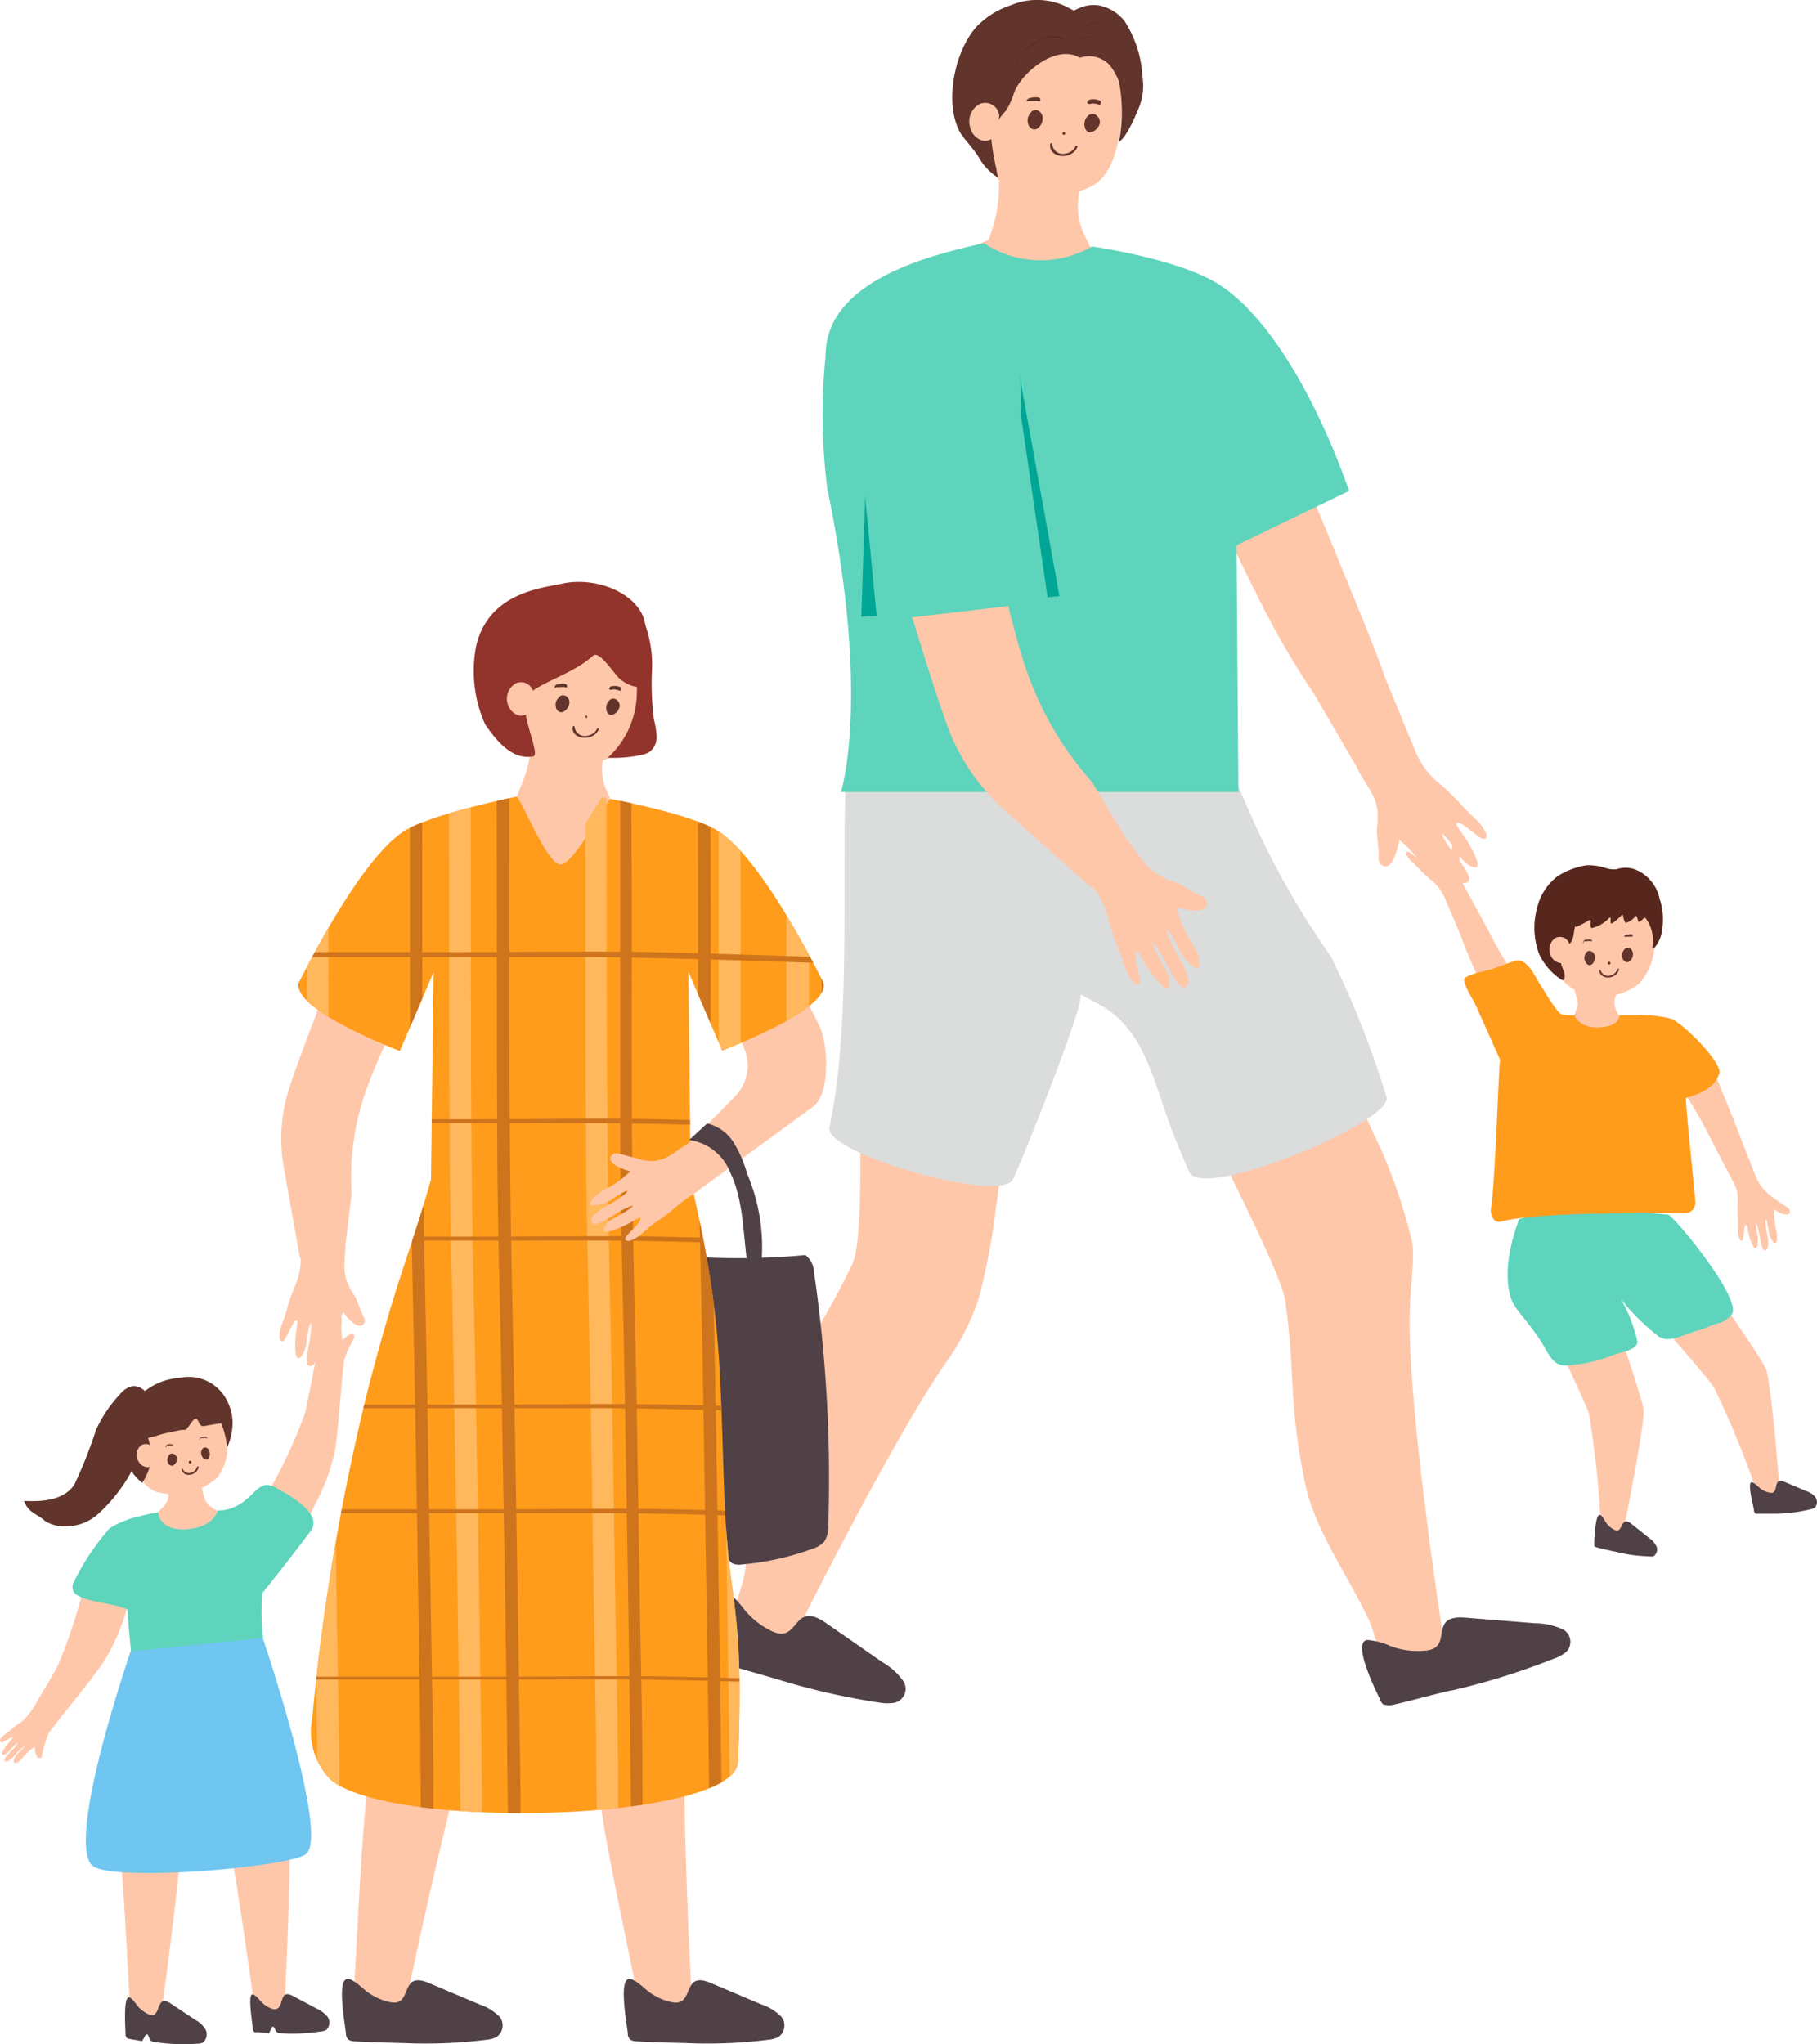 <svg xmlns="http://www.w3.org/2000/svg" xmlns:xlink="http://www.w3.org/1999/xlink" viewBox="0 0 107.84 121.3">
  <defs>
    <clipPath id="a">
      <path d="M48.82,58.21c-1.74-3.44-4.2-7.62-6.21-8.9-1.71-1.08-6.9-2-6.9-2l-2.4,3.92-2.14-4.06S25.72,48.23,24,49.31c-2,1.28-4.47,5.46-6.21,8.9-.82,1.6,5.94,4.16,5.94,4.16l2-4.66L25.58,70c-1.43,5-1.79,5.07-3.68,12.21A130.7,130.7,0,0,0,18.53,102a4,4,0,0,0,1.16,3.67c3.86,3,24,2.39,24.11-1.12.38-9.74-.55-8.9-.81-15.8-.28-7.54-.12-10.7-2-18.67h0l-.13-12.4,2,4.66S49.64,59.81,48.82,58.21Z" style="fill: none"/>
    </clipPath>
  </defs>
  <g>
    <g>
      <path d="M81.91,68.08a32.94,32.94,0,0,1,1.85,5.4c.28,1-.09,2.68-.1,4.92,0,6.21,2.12,19.56,2.12,19.56l-3.44,1.53c-.47-1.2-.76-2.71-1.22-3.62C79.68,93,78,90.62,77.46,88.05c-1-4.83-.57-6.53-1.18-10.87-.34-2.43-9.45-19.4-9.45-19.4l9.59-3S79.47,63.07,81.91,68.08Z" style="fill: #ffc7aa"/>
      <path d="M60.38,62.29s-.53,4.09-1.3,9.61a37.69,37.69,0,0,1-1,5.18,14.2,14.2,0,0,1-2,3.87c-3.5,5.12-9.15,16.61-9.15,16.61l-3.83-.78c.09-.5,1-2.54,1.12-3.55.42-3.2.31-6.12,1.32-8.54C47.41,80.15,48.68,79,50.59,75c1.07-2.21,0-19.65,0-19.65L61.1,57Z" style="fill: #ffc7aa"/>
      <path d="M60.11,70c.43-.84,4.44-10.79,4-11l1.12.6c2.88,1.56,3.27,4.94,4.53,8,.38.92.68,1.66.85,2,.92,1.61,11.94-3,11.69-4.46A54.6,54.6,0,0,0,79,56.79C75,51,74,47.63,72.47,44.28l-21.86,0s-.38,1.47-.39,1.55c-.31,5.94.34,14.91-1,21.1C49,68.47,59.35,71.43,60.11,70Z" style="fill: #dbdcdc"/>
      <path d="M76,25.09s1.93,4.43,3.23,7.63,2.36,5.7,3,7.56l2,4.85-3,1.61-3.26-5.59a48.8,48.8,0,0,1-3.42-5.95c-1.35-2.64-3.4-7.2-3.4-7.2Z" style="fill: #ffc7aa"/>
      <path d="M64.64,9.69c-1.41,3.05-.17,4.27.08,5-.09,0,3.55,1.08,3.11,1.66-.71,1-6.16,5-6.7,4.92s-5.65-3.74-6.23-4.91c-.28-.58,3.86-2.12,3.77-2.13a8.88,8.88,0,0,0,.14-6.17Z" style="fill: #ffc7aa"/>
      <path d="M65.81,1.92a2.28,2.28,0,0,1,.29.33c.64.93.5,2.22.5,3.58,0,1.6-.24,4.48-1.85,5.23a5.87,5.87,0,0,1-4.56.31c-2-.83-1.91-4.14-1.56-6.31a5,5,0,0,1,2.13-3.68C61.88.76,64.63.74,65.81,1.92Z" style="fill: #ffc7aa"/>
      <g>
        <path d="M61.88,7.08a.49.49,0,0,0-.23-.49.34.34,0,0,0-.48.1.67.67,0,0,0-.14.69.44.44,0,0,0,.21.26.31.31,0,0,0,.31,0A.75.75,0,0,0,61.88,7.08Z" style="fill: #61342c"/>
        <path d="M61,6c.09,0,.19,0,.29,0a1.72,1.72,0,0,1,.32,0,.13.13,0,0,0,.13,0,.14.14,0,0,0,0-.06.12.12,0,0,0-.08-.14.79.79,0,0,0-.43,0c-.13,0-.28.07-.31.2A.11.11,0,0,0,61,6Z" style="fill: #61342c"/>
        <path d="M65.26,7.37a.49.49,0,0,0-.17-.51.36.36,0,0,0-.5,0,.68.68,0,0,0-.21.67.42.42,0,0,0,.17.28.29.29,0,0,0,.31,0A.76.76,0,0,0,65.26,7.37Z" style="fill: #61342c"/>
        <path d="M64.58,6.14c.09.07.19,0,.3,0a1.37,1.37,0,0,1,.34.07.13.13,0,0,0,.12-.05s0,0,0-.07A.13.13,0,0,0,65.32,6a.78.78,0,0,0-.42-.11c-.12,0-.3,0-.35.15a.11.11,0,0,0,0,.11Z" style="fill: #61342c"/>
        <path d="M63.14,8a.08.08,0,0,0,0-.16.08.08,0,0,0,0,.16Z" style="fill: #61342c"/>
        <path d="M62.34,8.49c-.2.85,1.24,1.1,1.61.22,0-.06-.09-.11-.13,0a.78.78,0,0,1-.58.4.63.63,0,0,1-.79-.56c0-.06-.1-.08-.11,0Z" style="fill: #61342c"/>
      </g>
      <g>
        <path d="M67.8,4.52a6.6,6.6,0,0,0-1.06-3.27A2.55,2.55,0,0,0,65.31.34a2.06,2.06,0,0,0-.82,0,2.8,2.8,0,0,0-.41.13c-.06,0-.32.17-.36.15L63.24.37A4,4,0,0,0,60,.31,5,5,0,0,0,58,1.54c-1.34,1.43-2,4.59-1,6.35.17.3.84,1,1.11,1.48a3.4,3.4,0,0,0,1.14,1.18,4.92,4.92,0,0,1-.13-.6,12.88,12.88,0,0,1-.3-1.85,3.72,3.72,0,0,1,.87-1.52,3.91,3.91,0,0,0,.47-1c.41-1.25,2.54-3,3.93-2.15a1.68,1.68,0,0,1,1.75.41,3.68,3.68,0,0,1,.57,1,9.34,9.34,0,0,1,0,3.58c.47-.29,1-1.58,1.17-2A3.38,3.38,0,0,0,67.8,4.52Z" style="fill: #61342c"/>
        <path d="M63.68,3.13a4.64,4.64,0,0,0,0-2s0,0,0,0a4.86,4.86,0,0,1,0,2s0,0,0,0Z" style="fill: #57271e"/>
        <path d="M63.18,2.38a1.68,1.68,0,0,0-1.8.23,2.44,2.44,0,0,0-.74.58,1.59,1.59,0,0,0-.22.35c-.09.21-.14.68-.41.72,0,0,0,0,0,0,.22,0,.28-.31.35-.49a1.81,1.81,0,0,1,.69-1c.57-.4,1.44-.89,2.1-.44,0,0,0,0,0,0Z" style="fill: #57271e"/>
        <path d="M63.14,1.44a2.59,2.59,0,0,0-2.81,1s0,0,0,0a2.53,2.53,0,0,1,2.77-1s0,0,0,0Z" style="fill: #57271e"/>
        <path d="M64.23,2.38a1,1,0,0,1,1.38.19,0,0,0,0,0,0,0,1,1,0,0,0-1.42-.2s0,.05,0,0Z" style="fill: #57271e"/>
        <path d="M64.47,1.69c.13-.48,1.06-.33,1.37-.15,0,0,0,0,0,0A1.61,1.61,0,0,0,65,1.35c-.24,0-.47.07-.54.33a0,0,0,0,0,0,0Z" style="fill: #57271e"/>
      </g>
      <path d="M58.15,6.17a1.18,1.18,0,0,0-.57,1.39,1.06,1.06,0,0,0,.69.77.7.7,0,0,0,.86-.45l.18-1A.84.84,0,0,0,58.15,6.17Z" style="fill: #ffc7aa"/>
      <path d="M56.49,14.89c1.11-.29,1.91-.46,1.91-.46h0a6.07,6.07,0,0,0,6.22.3l.2-.1s5.11.71,7.53,2.25c2.84,1.81,5.71,6.54,7.72,12.25l-6.68,3.23L73.5,47H49.91s1.79-5.5-.81-18a34.94,34.94,0,0,1-.1-7.9C49,17.51,53.05,15.8,56.49,14.89Z" style="fill: #5ed4bc"/>
      <polygon points="60.51 22.28 62.88 35.38 57.95 35.83 60.51 22.28" style="fill: #00a695"/>
      <polygon points="51.55 23.29 51.12 36.6 56.06 36.32 51.55 23.29" style="fill: #00a695"/>
      <path d="M51.77,28.68s3.17,10.88,4.36,14.13a12.49,12.49,0,0,0,3.61,5.37l5,4.48,3.08-1.24-3-5A19.61,19.61,0,0,1,60.67,39c-.91-2.82-2.87-11.81-2.87-11.81Z" style="fill: #ffc7aa"/>
      <path d="M60.58,24.56l1.63,11.13L52.06,36.88,50.91,25s-.57-8.53,6-8.23C61.08,16.92,60.58,24.56,60.58,24.56Z" style="fill: #5ed4bc"/>
      <path d="M87,96l4.1.33a4,4,0,0,1,1.69.38.84.84,0,0,1,.12,1.36,2.51,2.51,0,0,1-.71.37,42,42,0,0,1-6,1.87c-.22,0-2.92.74-3.53.86a1,1,0,0,1-.45,0c-.19,0-.26-.19-.32-.33-.14-.32-1.69-3.34-.77-3.52a4.14,4.14,0,0,1,1.41.37,4.59,4.59,0,0,0,2,.27C86.38,97.84,84.64,95.79,87,96Z" style="fill: #504146"/>
      <path d="M49,96.3l3.37,2.34a3.87,3.87,0,0,1,1.28,1.18.85.85,0,0,1-.58,1.23,2.71,2.71,0,0,1-.8,0,42.08,42.08,0,0,1-6.15-1.4c-.21-.07-2.9-.83-3.48-1a1,1,0,0,1-.41-.2.48.48,0,0,1-.11-.45c0-.35.21-3.74,1.1-3.43.33.12.85.81,1,1a4.76,4.76,0,0,0,1.59,1.23C47.48,97.58,47,94.93,49,96.3Z" style="fill: #504146"/>
      <path d="M80.61,45.74c.88,1.47,1.32,1.81,1.11,3.48,0,.4.13,1.3.1,1.7a.46.46,0,0,0,.26.46c.21.1.42,0,.61-.35a4.74,4.74,0,0,0,.36-1.19l.31.27a7.66,7.66,0,0,1,1.15,1.38,4.15,4.15,0,0,0,.74.87c.12.09.39.3.55.17s-.19-1-.32-1.2c-.27-.39-.54-.66-.88-1.18,0,0-.22-.41.13-.1a10.36,10.36,0,0,1,1.13,1.42,3.6,3.6,0,0,0,.85.89.44.44,0,0,0,.39,0c.46-.23-.76-1.6-.91-1.86a4.58,4.58,0,0,1-.62-1c.2,0,.81.93.92,1.08s.16.25.26.36a1.34,1.34,0,0,0,.73.53c.64.12-.35-1.5-.47-1.68s-.43-.6-.53-.78,0-.23.23-.13.92.7,1.16.84.43.07.33-.28a2.85,2.85,0,0,0-.69-.9,10.45,10.45,0,0,1-.81-.82,16.55,16.55,0,0,0-1.49-1.41,4.7,4.7,0,0,1-1.14-1.58Z" style="fill: #ffc7aa"/>
      <path d="M67,49.92c1,1.42,1.23,1.94,2.84,2.47.37.13,1.11.67,1.49.81a.48.48,0,0,1,.31.43c0,.24-.21.37-.59.41a4.59,4.59,0,0,1-1.22-.19l.11.4a7.75,7.75,0,0,0,.75,1.63,4.21,4.21,0,0,1,.47,1c0,.15.1.48-.08.57s-.82-.6-.94-.8c-.24-.41-.37-.77-.7-1.3,0,0-.28-.38-.14.07a10.25,10.25,0,0,0,.8,1.63,3.43,3.43,0,0,1,.44,1.15.43.43,0,0,1-.16.36c-.4.31-1.12-1.37-1.29-1.62a4.63,4.63,0,0,0-.66-1c-.06.19.5,1.14.58,1.29s.16.26.22.4a1.36,1.36,0,0,1,.17.88c-.17.63-1.2-1-1.32-1.14s-.36-.64-.48-.81-.2-.11-.21.15.23,1.13.26,1.41-.12.42-.39.18a2.7,2.7,0,0,1-.52-1,10,10,0,0,0-.4-1.08,16.46,16.46,0,0,1-.64-2,4.58,4.58,0,0,0-.94-1.7Z" style="fill: #ffc7aa"/>
    </g>
    <g>
      <path d="M105.6,88.42c0-.65-.5-6.44-.79-7.18s-4.61-6.84-4.61-6.84l-4,1.52s5.36,6,5.55,6.47a56.62,56.62,0,0,1,2.48,6h0a1.33,1.33,0,0,0,.59,1,.9.9,0,0,0,.36.08,4.34,4.34,0,0,0,1.76-.08.18.18,0,0,0,.12-.08c.06-.1,0-.23-.13-.3A2.94,2.94,0,0,0,105.6,88.42Z" style="fill: #ffc7aa"/>
      <path d="M105.91,87.94l1.3.55a1.15,1.15,0,0,1,.52.34.51.51,0,0,1,0,.63,1,1,0,0,1-.24.1,9.53,9.53,0,0,1-2,.27l-1.16,0a.58.58,0,0,1-.14,0,.26.26,0,0,1-.09-.19c0-.16-.43-1.69-.13-1.68.11,0,.35.24.44.31a1.22,1.22,0,0,0,.62.31C105.64,88.72,105.16,87.62,105.91,87.94Z" style="fill: #504146"/>
      <path d="M96.36,90.79c.14-.65,1.27-6.34,1.19-7.13S95,75.83,95,75.83l-4.28.37s3.52,7.25,3.59,7.73A56.06,56.06,0,0,1,95,90.41h0a1.38,1.38,0,0,0,.28,1.15,1.15,1.15,0,0,0,.33.17,4.38,4.38,0,0,0,1.72.41.2.2,0,0,0,.14,0c.08-.08,0-.23,0-.32A2.86,2.86,0,0,0,96.36,90.79Z" style="fill: #ffc7aa"/>
      <path d="M96.8,90.41l1.1.88a1.24,1.24,0,0,1,.41.47.49.49,0,0,1-.18.6.72.72,0,0,1-.25,0,8.76,8.76,0,0,1-2-.28c-.07,0-.94-.2-1.13-.26a.27.27,0,0,1-.13-.07s0-.13,0-.2.05-1.74.34-1.65c.1,0,.27.32.33.41a1.31,1.31,0,0,0,.52.47C96.33,91.09,96.16,89.9,96.8,90.41Z" style="fill: #504146"/>
      <path d="M99,72.08l-6-.52-2.83.78S89,75.12,89.7,77.11c.23.63,1,1.29,1.83,2.61.4.68.67,1.37,1.46,1.31a8.72,8.72,0,0,0,2.7-.59c.48-.2,1.47-.29,1.49-.82a8.72,8.72,0,0,0-1-2.56,12.84,12.84,0,0,0,2.21,2.21c.59.52,1.78-.17,2.33-.3s.81-.35,1.37-.47c.24-.06.71-.41.75-.63C103.11,76.7,99.29,72.11,99,72.08Z" style="fill: #5ed4bc"/>
      <path d="M92.31,61.72a3.77,3.77,0,0,0,1.33-2.14,6.48,6.48,0,0,0-.52-1.67c.24,0,3.68,0,3.68,0-.93,1-1.28,1.54-.69,2.37a6.38,6.38,0,0,0,1.59,1.41l-2.54,1.68Z" style="fill: #ffc7aa"/>
      <path d="M97.42,53.69a2.64,2.64,0,0,1,.79,2.14,3.73,3.73,0,0,1-.91,2.53,3.54,3.54,0,0,1-3.87.36c-1.61-.89-1.49-2.81-1-4.3C93.21,52.13,96.13,52.19,97.42,53.69Z" style="fill: #ffc7aa"/>
      <g>
        <path d="M94.66,56.79a.35.35,0,0,0-.21-.33.24.24,0,0,0-.34.13.45.45,0,0,0,0,.51.35.35,0,0,0,.17.17.26.26,0,0,0,.22-.06A.53.53,0,0,0,94.66,56.79Z" style="fill: #61342c"/>
        <path d="M94,55.85a.31.31,0,0,0,.19,0,.82.82,0,0,1,.22,0,.12.12,0,0,0,.08,0s0,0,0,0a.08.08,0,0,0-.07-.08.48.48,0,0,0-.29,0c-.08,0-.18.07-.18.16a.07.07,0,0,0,0,.06Z" style="fill: #61342c"/>
        <path d="M96.92,56.65a.38.38,0,0,0-.18-.36.26.26,0,0,0-.36.09.51.51,0,0,0-.08.5.37.37,0,0,0,.16.19.23.23,0,0,0,.23,0A.55.55,0,0,0,96.92,56.65Z" style="fill: #61342c"/>
        <path d="M96.4,55.59c.06,0,.13,0,.19,0a.87.87,0,0,1,.23,0,.09.09,0,0,0,.08-.05.06.06,0,0,0,0,0,.1.1,0,0,0,0-.08.57.57,0,0,0-.29,0c-.08,0-.2,0-.21.14a0,0,0,0,0,0,.06Z" style="fill: #61342c"/>
        <path d="M94.91,57.53c0,.63,1,.65,1.18,0,0-.05-.07-.08-.1,0a.59.59,0,0,1-.37.35.47.47,0,0,1-.63-.32s-.07,0-.08,0Z" style="fill: #61342c"/>
        <path d="M95.53,57.23a.08.08,0,0,0,0-.15.08.08,0,1,0,0,.15Z" style="fill: #61342c"/>
      </g>
      <path d="M90.05,63.32s-1-2.29-1.75-4S87,56.42,86.67,55.46L85.6,52.94l1.12-.69,1.63,3a24.19,24.19,0,0,0,1.83,3.07,30,30,0,0,0,2.37,3.43Z" style="fill: #ffc7aa"/>
      <path d="M86.91,52.75a3.1,3.1,0,0,1-.27-1.86c0-.21.13-.77.14-1a.25.25,0,0,0-.14-.24c-.11-.05-.22,0-.31.19a2.26,2.26,0,0,0-.18.62L86,50.35a4.28,4.28,0,0,1-.62-.72,2.32,2.32,0,0,0-.39-.44c-.07,0-.21-.15-.29-.09s.11.52.18.62.29.34.47.62c0,0,.12.21-.07,0a6,6,0,0,1-.6-.73,1.79,1.79,0,0,0-.45-.46.22.22,0,0,0-.21,0c-.23.12.42.83.5,1a2.31,2.31,0,0,1,.33.53c-.11,0-.43-.48-.49-.56l-.14-.19a.67.67,0,0,0-.38-.26c-.34-.06.19.77.26.87l.28.4c.1.16,0,.12-.12.07s-.49-.36-.61-.43-.23,0-.17.15a1.34,1.34,0,0,0,.37.46,5.55,5.55,0,0,1,.42.42,8.86,8.86,0,0,0,.79.72,2.44,2.44,0,0,1,.61.82Z" style="fill: #ffc7aa"/>
      <path d="M98.57,60.92s2.5,1,3.17,2.68,1.23,3,1.57,3.94l1,2.53-1.13.67-1.57-3a26,26,0,0,0-1.78-3.1,29.9,29.9,0,0,0-2.31-3.46Z" style="fill: #ffc7aa"/>
      <path d="M104.13,69.67a3.07,3.07,0,0,0,1.19,1.46c.16.12.65.43.81.56a.23.23,0,0,1,.09.26c0,.12-.17.15-.36.1a1.81,1.81,0,0,1-.57-.29l0,.22a4.92,4.92,0,0,0,.11.93,2,2,0,0,1,.07.59c0,.08,0,.26-.13.27s-.31-.43-.34-.55-.06-.44-.14-.76c0,0-.07-.23-.08,0a5.91,5.91,0,0,0,.13.94,1.54,1.54,0,0,1,0,.64.23.23,0,0,1-.13.16c-.25.08-.33-.87-.38-1a2.34,2.34,0,0,0-.16-.6c-.07.09.06.64.08.74s0,.15,0,.23a.67.67,0,0,1-.06.46c-.19.28-.44-.67-.47-.78s-.07-.38-.1-.48-.09-.09-.13,0-.07.6-.1.74-.13.19-.23,0a1.62,1.62,0,0,1-.09-.59,4,4,0,0,0,0-.6,9.55,9.55,0,0,1,0-1.07,2.42,2.42,0,0,0-.19-1Z" style="fill: #ffc7aa"/>
      <path d="M100.06,65.16c0,.71.41,4.37.56,6.17A.63.63,0,0,1,100,72c-2.25,0-8.72-.09-10.9.49-.43.12-.67-.35-.61-.79.27-1.78.44-8.13.54-8.81l-1.42-3.18c-.12-.28-.8-1.34-.7-1.61s1.35-.5,1.64-.59c.44-.15.87-.33,1.31-.47.81-.26,1.23.94,1.61,1.48.14.2,1,1.72,1.27,1.69,0,0,.54.06.7.05,0,0,.29.79,1.51.71s1.16-.72,1.16-.72,1,0,1,0a6.87,6.87,0,0,1,2.12.22c.85.43,3,2.63,2.81,3.23C101.77,64.6,100.8,64.94,100.06,65.16Z" style="fill: #ff9c1c"/>
      <path d="M93.56,55a5.72,5.72,0,0,0,.75-.39.06.06,0,0,1,.1.06,1,1,0,0,0,0,.35.07.07,0,0,0,.08.05,2,2,0,0,0,1-.58.06.06,0,0,1,.11,0,1,1,0,0,0,0,.29.07.07,0,0,0,.1,0,2.85,2.85,0,0,0,.52-.45.06.06,0,0,1,.11,0,.92.92,0,0,0,.15.44,1.1,1.1,0,0,0,.56-.37.06.06,0,0,1,.11,0,2.55,2.55,0,0,1,.08.28.06.06,0,0,0,.1,0,1.16,1.16,0,0,0,.24-.2.06.06,0,0,1,.09,0,2.2,2.2,0,0,1,.41,1.73.06.06,0,0,0,.11.05,2.07,2.07,0,0,0,.27-.41,2,2,0,0,0,.21-.77,3.86,3.86,0,0,0-.16-1.74,2.4,2.4,0,0,0-1.47-1.75,1.69,1.69,0,0,0-1.11,0l-.17,0a1.63,1.63,0,0,1-.49-.09,3.18,3.18,0,0,0-1.1-.15,4.44,4.44,0,0,0-1.72.65,3.32,3.32,0,0,0-1.22,1.91,4.4,4.4,0,0,0,.13,2.71,3.68,3.68,0,0,0,1.23,1.46c.06.05.21.13.24.06.17-.39-.16-.65-.18-1.08S92.9,56,93,56.13c.47-.3.35-.75.49-1.15C93.54,55,93.55,55,93.56,55Z" style="fill: #57271e"/>
      <path d="M92.3,55.67a.84.84,0,0,0-.28,1,.75.75,0,0,0,.57.48.49.49,0,0,0,.56-.4l0-.71A.59.59,0,0,0,92.3,55.67Z" style="fill: #ffc7aa"/>
    </g>
    <g>
      <path d="M41.66,74.61a43.38,43.38,0,0,0,6.14-.13,1.33,1.33,0,0,1,.51,1,84.8,84.8,0,0,1,.85,15,1.62,1.62,0,0,1-.24,1,1.56,1.56,0,0,1-.73.44,16.07,16.07,0,0,1-4.15.92,1,1,0,0,1-.59-.07,1.06,1.06,0,0,1-.39-.84c-.53-4.65-.12-9.43-1.41-13.93a5.58,5.58,0,0,1-.34-3.42Z" style="fill: #504146"/>
      <path d="M21.43,53.42s-3.34,8.31-4.18,10.9a9.77,9.77,0,0,0-.38,5.1l.93,5.23,2.52.73.55-4.55a15.38,15.38,0,0,1,1.06-6.66c.81-2.2,4-8.73,4-8.73Z" style="fill: #ffc7aa"/>
      <path d="M20.51,74c-.1,1.35-.19,1.81.55,2.92.17.26.37,1,.53,1.23a.38.38,0,0,1,0,.42c-.12.15-.31.13-.56,0a3.33,3.33,0,0,1-.67-.71l-.12.3a6,6,0,0,0-.33,1.39,2.93,2.93,0,0,1-.22.87c-.05.11-.17.35-.32.31s-.22-.77-.2-1c.05-.37.15-.65.2-1.14,0,0,0-.37-.12,0a7.53,7.53,0,0,0-.3,1.41,2.67,2.67,0,0,1-.29.92.34.34,0,0,1-.27.15c-.4,0,0-1.4,0-1.63a3.88,3.88,0,0,0,.08-.94c-.14.08-.25.94-.27,1.08s0,.24-.06.35a1.12,1.12,0,0,1-.32.63c-.41.31-.29-1.18-.27-1.35s.09-.58.1-.74-.07-.17-.2,0-.41.82-.53,1-.28.2-.33-.08a2.06,2.06,0,0,1,.17-.88,8.81,8.81,0,0,0,.28-.87,13.08,13.08,0,0,1,.55-1.52,3.77,3.77,0,0,0,.25-1.52Z" style="fill: #ffc7aa"/>
      <path d="M32.57,79.89S30.85,88.24,30,93.83c-.34,2.09-.39,3-.62,4.06s-1,3.21-1.65,5.52C26,109.57,24.06,119,24.06,119l-3.1-.29c.25-3.53.41-8.34.77-11.88A39.86,39.86,0,0,1,24,97.27c.85-2.38,1.39-20.88,1.39-20.88l7.94,1Z" style="fill: #ffc7aa"/>
      <path d="M39.39,78.89s.46,8.51,1,14.14c.21,2.11.39,3,.43,4.09s-.15,3.36-.19,5.76c-.11,6.39.44,15.94.44,15.94l-3.06.51c-.66-3.48-1.73-8.17-2.28-11.68a39.53,39.53,0,0,1-.21-9.78c.22-2.52-4-20.55-4-20.55l7.94-1Z" style="fill: #ffc7aa"/>
      <path d="M46.47,56.6l2.17,4.29c.52,1.14.64,4-.37,4.78l-6.86,5-1.53-1.79,3.73-3.8a2.63,2.63,0,0,0,.57-2.83L42.3,57.58Z" style="fill: #ffc7aa"/>
      <path d="M48.82,58.21c-1.74-3.44-4.2-7.62-6.21-8.9-1.71-1.08-6.9-2-6.9-2l-2.4,3.92-2.14-4.06S25.72,48.23,24,49.31c-2,1.28-4.47,5.46-6.21,8.9-.82,1.6,5.94,4.16,5.94,4.16l2-4.66L25.58,70c-1.43,5-1.79,5.07-3.68,12.21A130.7,130.7,0,0,0,18.53,102a4,4,0,0,0,1.16,3.67c3.86,3,24,2.39,24.11-1.12.38-9.74-.55-8.9-.81-15.8-.28-7.54-.12-10.7-2-18.67h0l-.13-12.4,2,4.66S49.64,59.81,48.82,58.21Z" style="fill: #ff9c1c"/>
      <path d="M36.4,43.21c-1.26,2.73-.4,3.52-.18,4.21-.22.11-2.19,4-3,3.88s-2.33-4-2.56-4c.47-1.32,1.26-2.38.47-5Z" style="fill: #ffc7aa"/>
      <path d="M37.39,36.8a3.45,3.45,0,0,1,.26.28c.56.82.44,2,.44,3.16,0,1.41-.22,3.95-1.64,4.61a5.07,5.07,0,0,1-4,.23c-1.81-.73-1.73-3.61-1.42-5.52a4.47,4.47,0,0,1,1.88-3.25C33.93,35.77,36.35,35.75,37.39,36.8Z" style="fill: #ffc7aa"/>
      <g>
        <path d="M33.79,41.74a.43.43,0,0,0-.2-.43.31.31,0,0,0-.43.09A.58.58,0,0,0,33,42a.35.35,0,0,0,.18.23.25.25,0,0,0,.27,0A.65.65,0,0,0,33.79,41.74Z" style="fill: #61342c"/>
        <path d="M33,40.78c.08,0,.17,0,.25,0a1.42,1.42,0,0,1,.29,0,.11.11,0,0,0,.11,0,.14.14,0,0,0,0-.06.11.11,0,0,0-.07-.12.55.55,0,0,0-.38,0c-.11,0-.25,0-.27.17a.09.09,0,0,0,0,.09Z" style="fill: #61342c"/>
        <path d="M36.76,42a.41.41,0,0,0-.14-.45.31.31,0,0,0-.44,0,.59.59,0,0,0-.18.59.32.32,0,0,0,.15.25.26.26,0,0,0,.27,0A.64.64,0,0,0,36.76,42Z" style="fill: #61342c"/>
        <path d="M36.17,40.91c.08.06.17,0,.26,0a1,1,0,0,1,.3.06.11.11,0,0,0,.11,0,.14.14,0,0,0,0-.06.11.11,0,0,0,0-.11.6.6,0,0,0-.37-.09c-.1,0-.27,0-.3.13a.08.08,0,0,0,0,.09Z" style="fill: #61342c"/>
        <path d="M34,43.07c-.19.81,1.19,1,1.54.21,0-.06-.08-.11-.12,0a.75.75,0,0,1-.56.38.61.61,0,0,1-.76-.54s-.09-.07-.1,0Z" style="fill: #61342c"/>
        <path d="M34.8,42.61a.08.08,0,0,0,0-.15.08.08,0,0,0,0,.15Z" style="fill: #61342c"/>
      </g>
      <path d="M28.8,43c.79,1.14,1.66,2.09,2.84,1.89.51-.08-1-2.92-.31-3.65s2.74-1.28,3.87-2.33c.37-.34,1.29,1.13,1.55,1.34a2.08,2.08,0,0,0,1,.51.62.62,0,0,0,.78-.6,15.53,15.53,0,0,0-.27-3.27c-.37-1.65-2.84-2.71-4.92-2.25-1.24.27-4.34.54-5.08,3.7A7.73,7.73,0,0,0,28.8,43Z" style="fill: #92342c"/>
      <path d="M38,36.37a7.1,7.1,0,0,1,.7,3.33,16.81,16.81,0,0,0,.11,3,4.94,4.94,0,0,1,.16,1,1.11,1.11,0,0,1-.39.9,1.33,1.33,0,0,1-.51.2,8,8,0,0,1-2,.17,5.28,5.28,0,0,0,1.72-3.67A11.05,11.05,0,0,0,37.77,40l-.36-2.91Z" style="fill: #92342c"/>
      <path d="M30.64,40.54a1.05,1.05,0,0,0-.51,1.23,1,1,0,0,0,.62.68.62.62,0,0,0,.75-.4l.16-.87A.74.74,0,0,0,30.64,40.54Z" style="fill: #ffc7aa"/>
      <path d="M25.43,117.67l3,1.27a3.1,3.1,0,0,1,1.22.74.83.83,0,0,1-.19,1.21,1.72,1.72,0,0,1-.61.16,29.09,29.09,0,0,1-4.94.19c-.18,0-2.37-.06-2.85-.1a.82.82,0,0,1-.35-.08.47.47,0,0,1-.18-.37c0-.31-.61-3.32.13-3.25.27,0,.81.5,1,.66a3.5,3.5,0,0,0,1.46.71C24.56,119.14,23.65,116.93,25.43,117.67Z" style="fill: #504146"/>
      <path d="M42.16,117.67l3,1.27a3,3,0,0,1,1.21.74.83.83,0,0,1-.18,1.21,1.77,1.77,0,0,1-.61.16,29.17,29.17,0,0,1-4.94.19c-.18,0-2.37-.06-2.85-.1a.75.75,0,0,1-.35-.08.45.45,0,0,1-.18-.37c0-.31-.61-3.32.12-3.25.27,0,.81.5,1,.66a3.46,3.46,0,0,0,1.45.71C41.29,119.14,40.39,116.93,42.16,117.67Z" style="fill: #504146"/>
      <g style="clip-path: url(#a)">
        <g>
          <path d="M14.14,44.41c0,7.76,0,15.51,0,23.27,0,4.73.15,9.47.24,14.2l.18,10.43c.06,3.81.12,7.63.17,11.44,0,2.11.06,4.22.07,6.32v.08a1.27,1.27,0,0,1,.16-.56l.43-.27h0l.55.4a1.55,1.55,0,0,1,.1.4v-.05c0-.06,0-.12,0-.18,0-1.09-1.28-1-1.25,0a1.69,1.69,0,0,1,0,.23c.07.8.88,1.2,1.19.4a2.46,2.46,0,0,0,.07-.82l0-2.9q-.08-5.49-.16-11-.09-6-.2-12c-.07-4-.18-8-.23-11.94-.11-8.21-.05-16.41-.08-24.62,0-1,0-2,0-3a.77.77,0,0,0-.66-.82c-.35,0-.59.42-.58.87Z" style="fill: #ffb85c"/>
          <path d="M18.18,44.25c.05,7.76,0,15.51.05,23.27,0,4.73.15,9.47.24,14.2.07,3.48.12,7,.18,10.43q.09,5.71.17,11.44c0,2.11.06,4.21.08,6.32,0,0,0,0,0,.08a1.37,1.37,0,0,1,.16-.56l.43-.27h0l.55.4a1.17,1.17,0,0,1,.1.4v0a1.09,1.09,0,0,0,0-.18c0-1.09-1.28-1-1.24,0a1.62,1.62,0,0,0,0,.22c.06.81.87,1.21,1.18.41a2.46,2.46,0,0,0,.07-.82c0-1,0-1.93,0-2.9,0-3.66-.1-7.32-.16-11q-.09-6-.19-12c-.08-4-.19-8-.24-11.94-.1-8.21-.05-16.42-.08-24.62,0-1,0-2,0-3a.77.77,0,0,0-.65-.82c-.35,0-.59.41-.59.87Z" style="fill: #ffb85c"/>
          <path d="M17,44.3c.05,7.76,0,15.51.05,23.27,0,4.73.15,9.47.24,14.2.07,3.48.12,7,.18,10.43q.09,5.72.17,11.44c0,2.11.06,4.21.07,6.32,0,.24,0-.15.1-.24l.25-.16h0l.34.24s.05.35.05.18a1.09,1.09,0,0,0,0-.18c0-.66-.77-.63-.74,0a1.62,1.62,0,0,0,0,.22c0,.48.52.75.71.26a2,2,0,0,0,0-.65c0-1,0-1.93,0-2.9,0-3.66-.1-7.32-.16-11q-.09-6-.19-12c-.07-4-.18-8-.24-11.94-.1-8.21-.05-16.42-.08-24.62,0-1,0-2,0-3,0-.65-.75-.62-.74,0Z" style="fill: #ce741c"/>
          <path d="M24.31,44c.05,7.75,0,15.51.06,23.26,0,4.74.14,9.47.23,14.21.07,3.47.13,7,.18,10.42q.09,5.73.17,11.44,0,3.16.08,6.33c0,.24,0-.15.09-.25l.26-.16h0l.33.24c0,.06.05.36.05.18v-.18c0-.65-.77-.62-.75,0a1.77,1.77,0,0,0,0,.23c0,.48.52.75.71.25a1.94,1.94,0,0,0,0-.64c0-1,0-1.94,0-2.9,0-3.67-.1-7.33-.15-11q-.11-6-.2-12c-.07-4-.18-8-.23-12-.11-8.21-.06-16.41-.09-24.62,0-1,0-2,0-3,0-.66-.76-.63-.75,0Z" style="fill: #ce741c"/>
          <path d="M26.63,43.91c.05,7.76,0,15.51.06,23.27,0,4.73.15,9.47.24,14.2l.18,10.43c.06,3.81.12,7.63.17,11.44,0,2.11.06,4.22.07,6.32v.08a1.24,1.24,0,0,1,.15-.56l.44-.27h0l.56.4a2.11,2.11,0,0,1,.1.4v-.05c0-.06,0-.12,0-.18,0-1.09-1.28-1-1.25,0a1.69,1.69,0,0,1,0,.23c.07.8.87,1.2,1.18.4a2.23,2.23,0,0,0,.08-.82l0-2.9c-.05-3.66-.11-7.32-.16-11q-.09-6-.2-12c-.07-4-.18-8-.23-11.94-.11-8.21-.05-16.41-.09-24.62,0-1,0-2,0-3a.77.77,0,0,0-.66-.82c-.35,0-.59.41-.59.87Z" style="fill: #ffb85c"/>
          <path d="M34.72,43.59c.05,7.76,0,15.51.06,23.27,0,4.73.14,9.46.23,14.2.07,3.47.13,7,.18,10.42l.18,11.45c0,2.1.06,4.21.07,6.32a.21.21,0,0,0,0,.08,1.21,1.21,0,0,1,.15-.56l.43-.27h0l.56.4a1.94,1.94,0,0,1,.1.4.43.43,0,0,0,0,0v-.19c0-1.08-1.29-1-1.25,0a1.69,1.69,0,0,0,0,.23c.06.81.87,1.21,1.18.41a2.46,2.46,0,0,0,.07-.82c0-1,0-1.93,0-2.9,0-3.66-.1-7.32-.16-11q-.09-6-.19-12c-.07-4-.18-8-.24-11.94C36,62.93,36,54.72,36,46.52c0-1,0-2,0-3,0-.46-.34-.83-.66-.82s-.59.41-.59.87Z" style="fill: #ffb85c"/>
          <path d="M29.46,43.8c.05,7.76,0,15.51.05,23.27,0,4.73.15,9.47.24,14.2l.18,10.42c.06,3.82.12,7.63.17,11.45,0,2.11.06,4.21.07,6.32,0,.24,0-.15.09-.24l.26-.16h0l.33.24s.06.35.06.18,0-.12,0-.18c0-.66-.77-.63-.74,0v.22c.05.48.52.75.72.26a2.32,2.32,0,0,0,0-.65c0-1,0-1.93,0-2.9q-.08-5.49-.16-11-.09-6-.2-12c-.07-4-.18-8-.23-11.94-.11-8.21-.05-16.42-.08-24.62,0-1,0-2,0-3,0-.65-.75-.62-.74,0Z" style="fill: #ce741c"/>
          <path d="M36.81,43.51c0,7.75,0,15.51,0,23.26,0,4.74.15,9.47.24,14.21.07,3.47.12,7,.18,10.42q.09,5.73.17,11.44c0,2.11.06,4.22.07,6.33,0,.24,0-.15.1-.25l.25-.16h0l.34.24c0,.06,0,.36,0,.18a1.09,1.09,0,0,0,0-.18c0-.65-.77-.62-.74,0a1.77,1.77,0,0,0,0,.23c0,.48.52.75.71.25a1.94,1.94,0,0,0,0-.64c0-1,0-1.94,0-2.9,0-3.67-.1-7.33-.16-11q-.09-6-.19-12c-.07-4-.19-8-.24-12-.1-8.21,0-16.41-.08-24.62,0-1,0-2,0-3,0-.66-.75-.63-.74,0Z" style="fill: #ce741c"/>
          <path d="M42.62,43.27c.05,7.76,0,15.51.06,23.27,0,4.74.15,9.47.24,14.2l.18,10.43c.06,3.81.12,7.63.17,11.44,0,2.11.06,4.22.07,6.32V109a1.24,1.24,0,0,1,.15-.56l.44-.27h0l.56.4a2.11,2.11,0,0,1,.1.4v0c0-.06,0-.12,0-.18,0-1.09-1.28-1-1.25,0a1.69,1.69,0,0,1,0,.23c.07.8.87,1.2,1.18.4a2.23,2.23,0,0,0,.08-.82l0-2.9c-.05-3.66-.11-7.32-.16-11q-.09-6-.2-12c-.07-4-.18-8-.23-12-.11-8.21,0-16.41-.09-24.62,0-1,0-2,0-3a.77.77,0,0,0-.66-.82c-.35,0-.59.42-.59.87Z" style="fill: #ffb85c"/>
          <path d="M46.67,43.11c0,7.76,0,15.51,0,23.27,0,4.73.15,9.47.24,14.2.07,3.48.12,7,.18,10.43q.09,5.71.17,11.44c0,2.11.06,4.21.07,6.32v.08a1.23,1.23,0,0,1,.16-.56L48,108h0l.55.4a1.46,1.46,0,0,1,.1.4v0c0-.06,0-.12,0-.18,0-1.09-1.28-1-1.24,0a1.62,1.62,0,0,0,0,.22c.06.81.87,1.21,1.18.41a2.46,2.46,0,0,0,.07-.82c0-1,0-1.93,0-2.9q-.08-5.49-.16-11-.09-6-.2-12c-.07-4-.18-8-.23-11.94-.11-8.21,0-16.42-.08-24.62,0-1,0-2,0-3a.77.77,0,0,0-.65-.82c-.35,0-.6.41-.59.87Z" style="fill: #ffb85c"/>
          <path d="M41.4,43.32c.05,7.76,0,15.51.06,23.27,0,4.73.15,9.47.24,14.2.06,3.48.12,6.95.17,10.43.07,3.81.12,7.63.18,11.44,0,2.11.06,4.21.07,6.32,0,.24,0-.15.09-.24l.26-.16h0l.33.24c0,.05.06.35.06.18s0-.12,0-.18c0-.65-.77-.63-.75,0a1.62,1.62,0,0,0,0,.22c0,.48.52.76.71.26a2,2,0,0,0,0-.65l0-2.9q-.08-5.49-.16-11-.09-6-.2-12c-.07-4-.18-8-.23-11.94-.11-8.21,0-16.42-.09-24.62,0-1,0-2,0-3,0-.65-.75-.62-.75,0Z" style="fill: #ce741c"/>
          <path d="M48.75,43c0,7.75,0,15.51.06,23.26,0,4.74.15,9.47.24,14.21l.18,10.42c.06,3.82.12,7.63.17,11.45,0,2.1.06,4.21.07,6.32,0,.24,0-.15.09-.24l.26-.16h0l.33.23c0,.06.06.36.06.19s0-.13,0-.19c0-.65-.77-.62-.75,0a1.77,1.77,0,0,1,0,.23c0,.48.52.75.71.26a2,2,0,0,0,0-.65l0-2.9c0-3.66-.1-7.33-.16-11q-.09-6-.2-12c-.07-4-.18-8-.23-12-.11-8.2-.05-16.41-.08-24.62,0-1,0-2,0-3,0-.65-.75-.62-.75,0Z" style="fill: #ce741c"/>
          <path d="M55.81,57c-5.74-.12-11.47-.38-17.2-.5-3.5-.07-7,0-10.5,0l-7.7,0c-2.82,0-5.64,0-8.46-.05-1.55,0-3.11,0-4.67,0-.16,0,0,0,0,.15l-.05.15c0,.05-.08,0,0,0h.13c.16,0,.15-.34,0-.33H7.21a.19.19,0,0,0-.07.32c.09.07.26,0,.35,0l2.15,0c2.7,0,5.41,0,8.11.06l8.84,0c2.95,0,5.89,0,8.83,0,6.07.06,12.13.34,18.2.5l2.2,0c.16,0,.15-.34,0-.34Z" style="fill: #ce741c"/>
          <path d="M56.21,66.92c-5.74-.12-11.47-.38-17.21-.5-3.5-.07-7,0-10.49,0-2.57,0-5.14,0-7.7,0l-8.46,0c-1.56,0-3.11,0-4.67-.06-.16,0,0,0,0,.16l-.06.15s-.07,0,0,0h.13c.16,0,.15-.34,0-.34H7.61a.19.19,0,0,0-.07.32c.08.07.26,0,.35,0l2.14,0c2.71,0,5.42,0,8.12,0l8.84,0c2.94,0,5.89,0,8.83,0,6.06.06,12.13.33,18.2.49l2.2.06c.16,0,.15-.34,0-.34Z" style="fill: #ce741c"/>
          <path d="M56.48,73.89c-5.73-.12-11.46-.38-17.2-.5-3.5-.07-7,0-10.49,0-2.57,0-5.14,0-7.7,0l-8.46,0c-1.56,0-3.12,0-4.67-.06-.17,0,0,0,0,.16l-.06.15s-.07,0,0,0h.14c.16,0,.15-.34,0-.34H7.89a.19.19,0,0,0-.07.32c.08.07.26,0,.35,0,.71,0,1.43,0,2.14,0,2.71,0,5.42,0,8.12,0,2.95,0,5.89,0,8.84,0s5.88,0,8.83,0c6.06.06,12.13.33,18.2.49l2.2.06c.16,0,.14-.34,0-.34Z" style="fill: #ce741c"/>
          <path d="M56.88,83.85c-5.73-.13-11.46-.38-17.2-.5-3.5-.07-7,0-10.49,0H21.48l-8.45,0c-1.56,0-3.12,0-4.67-.06-.17,0,0,0,0,.15l-.06.15s-.07,0,0,0a.66.66,0,0,0,.14,0c.16,0,.15-.34,0-.34a.43.43,0,0,0-.16,0,.18.18,0,0,0-.07.32c.08.07.26,0,.35,0l2.14,0,8.12,0c3,0,5.89,0,8.84,0s5.88,0,8.83,0c6.06.06,12.13.33,18.2.49l2.2.05c.16,0,.14-.33,0-.33Z" style="fill: #ce741c"/>
          <path d="M57.13,90.07c-5.73-.12-11.47-.38-17.2-.5-3.5-.07-7,0-10.49,0-2.57,0-5.14,0-7.71,0l-8.45,0c-1.56,0-3.12,0-4.68-.06-.16,0,.05,0,.05.16l-.06.15s-.07,0,0,0h.14c.16,0,.14-.34,0-.34H8.54a.18.18,0,0,0-.07.32c.08.07.26,0,.35,0,.71,0,1.43,0,2.14,0,2.71,0,5.41,0,8.12,0,3,0,5.89,0,8.84,0s5.88,0,8.82,0c6.07.06,12.14.33,18.21.49l2.2.06c.16,0,.14-.34,0-.34Z" style="fill: #ce741c"/>
          <path d="M57.53,100c-5.73-.13-11.47-.38-17.2-.5-3.5-.07-7,0-10.5,0h-7.7l-8.45,0c-1.56,0-3.12,0-4.68-.06-.16,0,.05,0,.05.15L9,99.68c-.05,0-.07,0,0,0h.14c.16,0,.14-.34,0-.34a.5.5,0,0,0-.17,0,.18.18,0,0,0-.07.32c.09.07.27,0,.36,0l2.14,0,8.12,0q4.41,0,8.84,0c2.94,0,5.88,0,8.82,0,6.07.06,12.14.33,18.2.49l2.2,0c.16,0,.15-.33,0-.33Z" style="fill: #ce741c"/>
        </g>
      </g>
      <path d="M41.11,67.68c-1.3.77-1.67,1.44-3,1.15-.31-.07-1.15-.33-1.47-.38a.36.36,0,0,0-.38.17c-.1.16,0,.34.23.51a3.24,3.24,0,0,0,.92.38l-.24.22a6.07,6.07,0,0,1-1.18.82,3.24,3.24,0,0,0-.75.52c-.08.09-.27.29-.18.42s.81-.08,1-.16c.33-.19.56-.38,1-.61,0,0,.34-.15.07.11a8.21,8.21,0,0,1-1.22.79,2.84,2.84,0,0,0-.77.61.33.33,0,0,0,0,.31c.15.38,1.33-.48,1.55-.59a3.84,3.84,0,0,1,.86-.41c0,.16-.8.57-.93.65s-.21.11-.31.18a1,1,0,0,0-.47.54c-.15.5,1.21-.17,1.37-.25s.51-.29.66-.36.18,0,.08.19-.62.68-.76.86-.08.34.2.28a2,2,0,0,0,.77-.48c.24-.19.46-.41.71-.58a11.37,11.37,0,0,0,1.31-1,9.56,9.56,0,0,1,1.27-.89Z" style="fill: #ffc7aa"/>
      <path d="M40.9,67.65a3.06,3.06,0,0,1,2.43,1.91c.78,1.61.76,3.47,1,5.24a1.08,1.08,0,0,0,.2.61.38.38,0,0,0,.56,0,.49.49,0,0,0,.08-.23,11.1,11.1,0,0,0-.82-5.51,7.52,7.52,0,0,0-.79-1.84,2.55,2.55,0,0,0-1.59-1.16Z" style="fill: #504146"/>
    </g>
    <g>
      <path d="M9.05,83.06c-.29-.4-.68-.85-1.17-.8a1.26,1.26,0,0,0-.75.47A7.83,7.83,0,0,0,5.7,84.85a27.27,27.27,0,0,1-1.27,3.22c-.62,1-2,1.05-3,1,.24.71.78.76,1.25,1.2a2.29,2.29,0,0,0,1.44.3,2.85,2.85,0,0,0,1.71-.73,9.73,9.73,0,0,0,1.87-2.33,19.39,19.39,0,0,0,.91-2c.37-.87.16-.32.52-1.18Z" style="fill: #61342c"/>
      <path d="M0,103.24a.92.92,0,0,1,.32-.33c.12-.1.25-.19.36-.3a7.63,7.63,0,0,1,.67-.49,4.53,4.53,0,0,0,.9-1.26c.43-.71.79-1.27,1.17-2a29.68,29.68,0,0,0,1.78-5.7,9.2,9.2,0,0,0,3.1,0c-.08,0-.7,2.12-.77,2.31a12.13,12.13,0,0,1-1.39,3.17c-1,1.43-2.31,2.94-3.25,4.21a7.32,7.32,0,0,0-.39,1.31.18.18,0,0,1-.12.17c-.1,0-.17,0-.23-.17a1.43,1.43,0,0,1-.09-.49l-.14.09a3.14,3.14,0,0,0-.53.5,2.05,2.05,0,0,1-.34.32c-.06,0-.17.1-.23,0s.12-.39.19-.47.24-.24.41-.43c0,0,.11-.16-.05,0a3.65,3.65,0,0,0-.52.52,1.48,1.48,0,0,1-.39.32.16.16,0,0,1-.16,0c-.17-.11.38-.61.46-.7a2.8,2.8,0,0,0,.3-.39c-.09,0-.38.34-.43.39a.81.81,0,0,1-.12.14.57.57,0,0,1-.32.18c-.26,0,.22-.59.27-.66a3.47,3.47,0,0,0,.25-.29c.09-.12,0-.09-.08-.06a5.14,5.14,0,0,0-.51.29C.06,103.4,0,103.37,0,103.24Z" style="fill: #ffc7aa"/>
      <path d="M18.59,78.38a1.19,1.19,0,0,0,0,.46c0,.16.06.31.07.47a5.62,5.62,0,0,0,.14.82,2.69,2.69,0,0,1-.07.62h0s-.58,3-.65,3.17a29.35,29.35,0,0,1-2.61,5.38,9.45,9.45,0,0,1,2.26,2.13,24.33,24.33,0,0,1,1-2.21A12.26,12.26,0,0,0,19.9,86c.23-1.74.33-3.72.53-5.29A6.32,6.32,0,0,1,21,79.44a.2.2,0,0,0,0-.21c0-.09-.14-.09-.28,0a1.6,1.6,0,0,0-.41.3l0-.16a3.07,3.07,0,0,1-.05-.74,1.19,1.19,0,0,0,0-.46c0-.06-.05-.19-.13-.19s-.18.38-.19.47,0,.35,0,.6c0,0,0,.19-.06,0a4.54,4.54,0,0,1,0-.74,1.35,1.35,0,0,0-.06-.49.17.17,0,0,0-.13-.1c-.2,0-.14.71-.15.83a1.7,1.7,0,0,1-.05.48,1.79,1.79,0,0,1,0-.57v-.19a.53.53,0,0,0-.11-.34c-.18-.2-.25.57-.25.66s0,.3,0,.38-.05.08-.11,0-.13-.45-.17-.56S18.64,78.24,18.59,78.38Z" style="fill: #ffc7aa"/>
      <path d="M8.28,90.57c.42-.34,1.52-1,1.7-1.64a6.75,6.75,0,0,0-.05-1.58c.24,0,2.05-.17,2.05-.17A4,4,0,0,0,12.17,89c.39.81,1.88,1,2.47,1.38l-3.11,3.82Z" style="fill: #ffc7aa"/>
      <path d="M16.93,118.67c0-.81.46-9.78.17-10.71s-3.67,1-3.47,1.6,1.14,7.12,1.4,9h0a1.53,1.53,0,0,0,.65,1.32,1.37,1.37,0,0,0,.48.13,6.8,6.8,0,0,0,2.42.06.24.24,0,0,0,.18-.09c.09-.12,0-.28-.13-.38A3.86,3.86,0,0,0,16.93,118.67Z" style="fill: #ffc7aa"/>
      <path d="M9.66,118.81c.12-.85,1.39-10.26,1.17-11.26s-4,.76-3.81,1.36.55,7.61.66,9.6h0A1.65,1.65,0,0,0,8.23,120a1.5,1.5,0,0,0,.5.18,7.1,7.1,0,0,0,2.54.29.28.28,0,0,0,.2-.08c.11-.11,0-.3-.1-.41A4.08,4.08,0,0,0,9.66,118.81Z" style="fill: #ffc7aa"/>
      <path d="M10.1,118.88l1.51,1a1.51,1.51,0,0,1,.58.54.63.63,0,0,1-.15.79.6.6,0,0,1-.32.07,11.56,11.56,0,0,1-2.56-.1.38.38,0,0,1-.24-.11c-.08-.11-.11-.39-.23-.34a.18.18,0,0,0-.08.09c-.06.13-.11.18-.17.31L7.7,121a.4.4,0,0,1-.18-.07.35.35,0,0,1-.07-.25c0-.21-.15-2.22.22-2.14.14,0,.39.37.48.48a1.83,1.83,0,0,0,.72.54C9.59,119.81,9.22,118.31,10.1,118.88Z" style="fill: #504146"/>
      <path d="M17.35,118.43l1.5.8a1.66,1.66,0,0,1,.6.47.61.61,0,0,1-.08.76.62.62,0,0,1-.3.09,10.82,10.82,0,0,1-2.41.11.41.41,0,0,1-.25-.08c-.08-.09-.13-.36-.24-.3a.15.15,0,0,0-.06.09c-.05.12-.1.18-.14.3l-.71-.08a.25.25,0,0,1-.17,0,.32.32,0,0,1-.09-.23c0-.2-.33-2.08,0-2,.13,0,.4.32.49.42a1.66,1.66,0,0,0,.72.45C16.94,119.35,16.48,118,17.35,118.43Z" style="fill: #504146"/>
      <path d="M12.6,83.59a2.34,2.34,0,0,1,.88,1.78,3.2,3.2,0,0,1-.55,2.28,3.82,3.82,0,0,1-3.69.87C7.77,87.9,8.06,86,8.35,84.69,8.8,82.64,11.34,82.41,12.6,83.59Z" style="fill: #ffc7aa"/>
      <path d="M13.48,85.9a4.92,4.92,0,0,0-.35-1.43c-.24,0-.81.14-1.07.16s-.27-.45-.45-.44-.47.65-.63.66c-.38,0-.64.11-1,.17s-.87.26-1.19.31c0,0,0,0,0,0a3.82,3.82,0,0,1,.16,1.46A3.58,3.58,0,0,1,8.44,88a3.1,3.1,0,0,1-1-1.44,3.63,3.63,0,0,1,.15-2.79,3.72,3.72,0,0,1,3.06-2A2.54,2.54,0,0,1,13.41,83a3,3,0,0,1,.39,1.27A3.66,3.66,0,0,1,13.48,85.9Z" style="fill: #61342c"/>
      <path d="M9.15,86.05a.52.52,0,0,0-.8-.26.73.73,0,0,0-.14.92.67.67,0,0,0,.53.36.44.44,0,0,0,.45-.4Z" style="fill: #ffc7aa"/>
      <g>
        <path d="M10.5,86.54a.31.31,0,0,0-.22-.27.22.22,0,0,0-.28.14.41.41,0,0,0,0,.45.25.25,0,0,0,.17.12.17.17,0,0,0,.18-.07A.42.42,0,0,0,10.5,86.54Z" style="fill: #61342c"/>
        <path d="M9.88,85.78s.1,0,.16,0a.58.58,0,0,1,.18,0,.06.06,0,0,0,.06,0s0,0,0,0a.07.07,0,0,0-.07-.06.37.37,0,0,0-.25,0c-.06,0-.14.07-.14.15s0,0,.05,0Z" style="fill: #61342c"/>
        <path d="M12.44,86.2a.33.33,0,0,0-.19-.29A.22.22,0,0,0,12,86a.41.41,0,0,0,0,.44.28.28,0,0,0,.15.15.2.2,0,0,0,.2,0A.48.48,0,0,0,12.44,86.2Z" style="fill: #61342c"/>
        <path d="M11.89,85.34c.06,0,.11,0,.17,0a.68.68,0,0,1,.2,0,.07.07,0,0,0,.06,0,.09.09,0,0,0,0,0s0,0-.05-.06a.43.43,0,0,0-.25,0c-.07,0-.17,0-.17.13a.07.07,0,0,0,0,.06Z" style="fill: #61342c"/>
        <path d="M10.79,87.16c0,.54.93.46,1-.13,0,0-.08,0-.09,0a.5.5,0,0,1-.29.34.4.4,0,0,1-.57-.21,0,0,0,0,0-.07,0Z" style="fill: #61342c"/>
        <path d="M11.28,86.85a.08.08,0,0,0,0-.16.08.08,0,0,0,0,.16Z" style="fill: #61342c"/>
      </g>
      <path d="M15.57,94.54s1.14-1.39,2.85-3.66c.79-1-1.15-2.1-2-2.57-1.05-.59-1.2.4-2.27,1a2.4,2.4,0,0,1-1.22.33s-.23,1-1.86,1.11-1.69-1-1.69-1-.52.08-1.1.23a5.71,5.71,0,0,0-1.77.71,14.26,14.26,0,0,0-2.15,3.24.56.56,0,0,0,.21.73c.78.47,2.09.44,3,.86,0,.46.2,2.32.21,2.55v0l7.84-.82A13,13,0,0,1,15.57,94.54Z" style="fill: #5ed4bc"/>
      <path d="M15.59,97.21,7.75,98c-.21.64-3.74,11-2.32,12.67.93,1.07,11.73.15,12.73-.64,1.4-1.12-2.5-12.62-2.53-12.72A.93.93,0,0,0,15.59,97.21Z" style="fill: #6fc6f0"/>
    </g>
  </g>
</svg>
